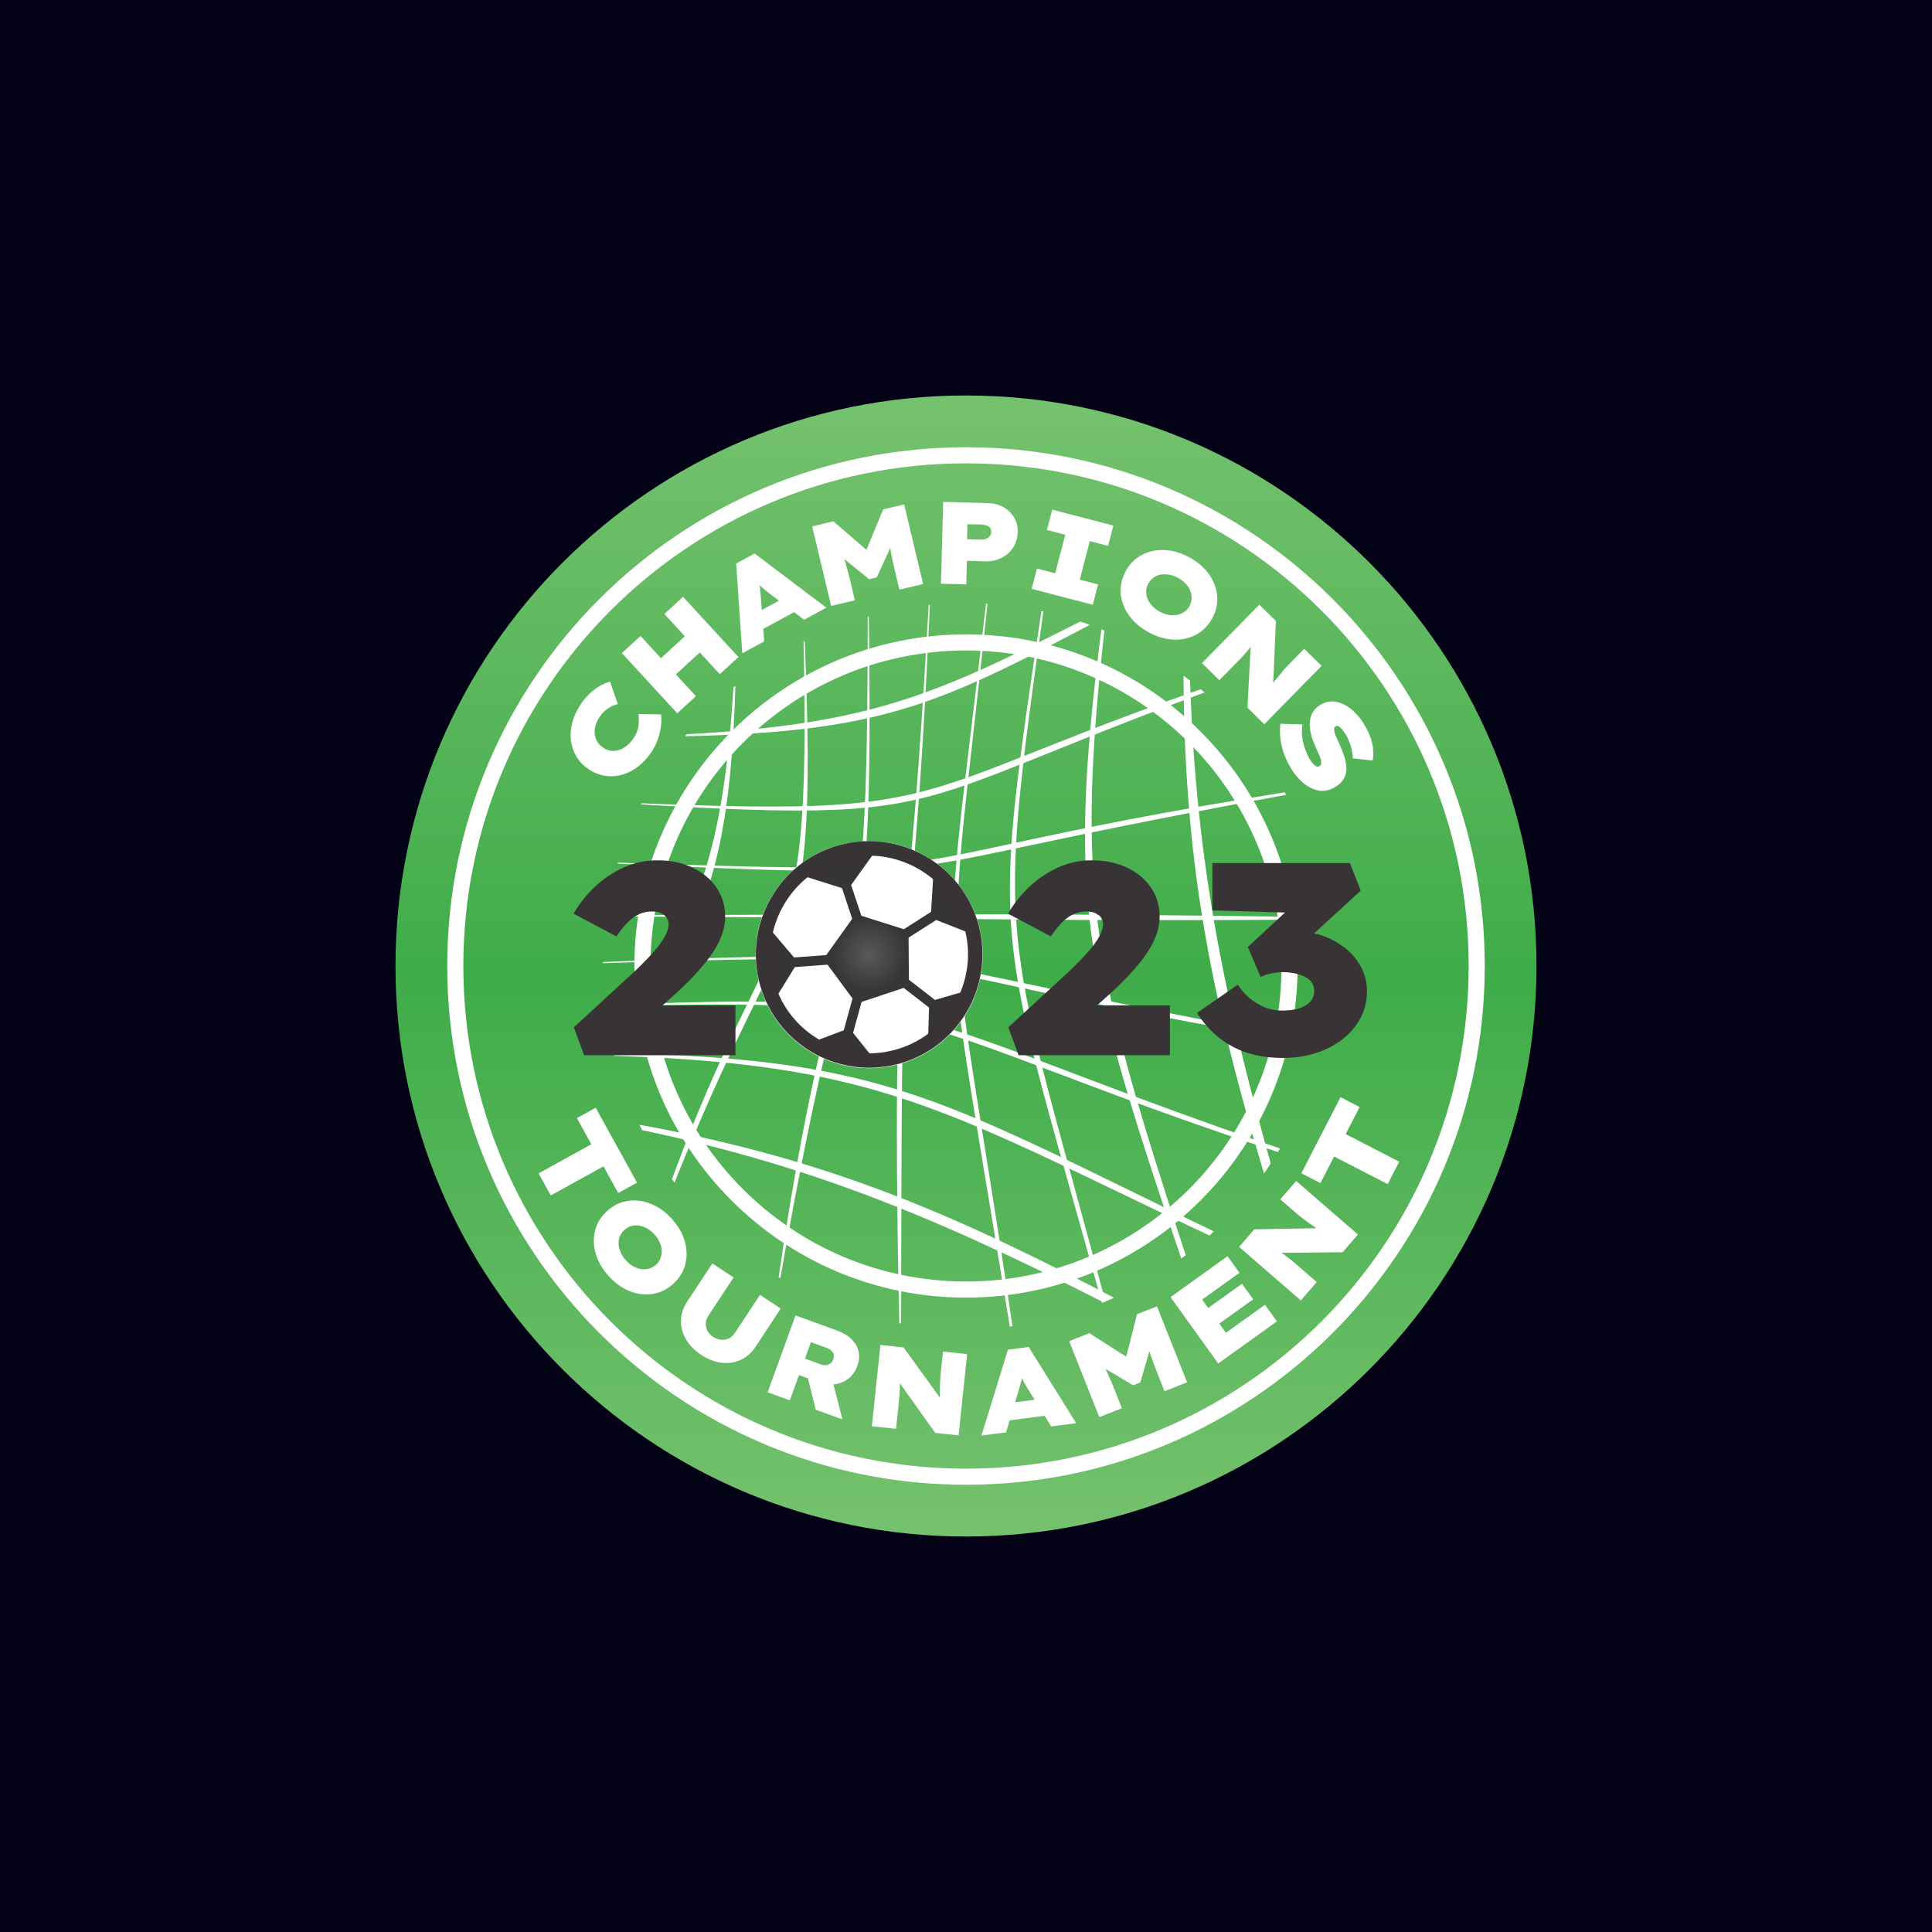 <svg xmlns="http://www.w3.org/2000/svg" xmlns:xlink="http://www.w3.org/1999/xlink" xmlns:serif="http://www.serif.com/" width="100%" height="100%" viewBox="0 0 1000 1000" xml:space="preserve" style="fill-rule:evenodd;clip-rule:evenodd;stroke-linejoin:round;stroke-miterlimit:2;"><rect id="ct2023" x="0" y="0" width="1000" height="1000" style="fill:#020116;"></rect><g><g><path d="M500,204.7c-163.09,-0 -295.3,132.21 -295.3,295.3c0,163.09 132.21,295.3 295.3,295.3c163.09,0 295.3,-132.21 295.3,-295.3c0,-163.09 -132.21,-295.3 -295.3,-295.3Z" style="fill:url(#_Linear1);fill-rule:nonzero;"></path><path d="M337.358,388.93c-2.004,3.07 -4.293,5.617 -6.864,7.641c-2.573,2.026 -5.318,3.468 -8.237,4.329c-2.919,0.861 -5.855,1.084 -8.809,0.672c-2.953,-0.413 -5.796,-1.511 -8.528,-3.295c-2.733,-1.783 -4.877,-3.951 -6.432,-6.507c-1.555,-2.553 -2.532,-5.332 -2.93,-8.334c-0.397,-3.001 -0.187,-6.086 0.631,-9.257c0.818,-3.169 2.24,-6.306 4.266,-9.409c1.277,-1.956 2.729,-3.739 4.356,-5.347c1.627,-1.608 3.37,-2.97 5.231,-4.089c1.86,-1.119 3.765,-1.955 5.715,-2.511l3.967,11.609c-1.003,0.211 -2.066,0.587 -3.19,1.128c-1.122,0.543 -2.238,1.294 -3.346,2.253c-1.108,0.962 -2.169,2.218 -3.181,3.769c-0.815,1.248 -1.416,2.575 -1.805,3.981c-0.388,1.406 -0.523,2.809 -0.404,4.21c0.12,1.402 0.547,2.738 1.28,4.01c0.733,1.272 1.841,2.392 3.325,3.361c1.35,0.881 2.751,1.387 4.205,1.518c1.454,0.132 2.887,-0.075 4.301,-0.62c1.413,-0.544 2.735,-1.353 3.965,-2.427c1.23,-1.073 2.328,-2.351 3.298,-3.836c0.99,-1.518 1.66,-3.004 2.009,-4.461c0.349,-1.455 0.514,-2.85 0.496,-4.185c-0.019,-1.335 -0.078,-2.516 -0.177,-3.543l11.616,0.222c0.239,1.552 0.243,3.406 0.012,5.564c-0.23,2.159 -0.731,4.418 -1.501,6.777c-0.771,2.359 -1.86,4.619 -3.269,6.777" style="fill:#fff;fill-rule:nonzero;"></path><path d="M337.379,388.944c-2.005,3.072 -4.295,5.622 -6.869,7.648c-2.575,2.027 -5.324,3.472 -8.246,4.333c-2.922,0.862 -5.862,1.086 -8.819,0.672c-2.957,-0.412 -5.804,-1.512 -8.54,-3.298c-2.735,-1.785 -4.882,-3.957 -6.439,-6.515c-1.557,-2.557 -2.535,-5.339 -2.934,-8.344c-0.397,-3.005 -0.187,-6.093 0.632,-9.267c0.819,-3.172 2.242,-6.311 4.269,-9.418c1.278,-1.957 2.731,-3.741 4.359,-5.35c1.629,-1.61 3.374,-2.973 5.236,-4.094c1.863,-1.119 3.77,-1.957 5.722,-2.513l0.024,-0.007l3.985,11.66l-0.029,0.006c-1.002,0.211 -2.063,0.587 -3.184,1.127c-1.121,0.541 -2.235,1.291 -3.341,2.249c-1.106,0.96 -2.166,2.214 -3.177,3.763c-0.813,1.246 -1.413,2.57 -1.801,3.974c-0.387,1.403 -0.522,2.803 -0.403,4.201c0.12,1.398 0.546,2.73 1.276,3.999c0.731,1.269 1.837,2.386 3.318,3.352c1.345,0.879 2.742,1.384 4.192,1.514c1.45,0.131 2.88,-0.075 4.289,-0.618c1.411,-0.543 2.731,-1.351 3.958,-2.422c1.228,-1.072 2.325,-2.348 3.293,-3.831c0.989,-1.515 1.658,-2.998 2.006,-4.453c0.348,-1.453 0.513,-2.845 0.495,-4.179c-0.019,-1.334 -0.078,-2.514 -0.177,-3.541l-0.003,-0.029l11.667,0.223l0.004,0.022c0.239,1.553 0.243,3.41 0.012,5.571c-0.23,2.16 -0.731,4.421 -1.502,6.782c-0.772,2.361 -1.862,4.623 -3.273,6.783Zm-0.043,-0.028c1.407,-2.157 2.496,-4.414 3.266,-6.771c0.77,-2.357 1.271,-4.615 1.5,-6.772c0.23,-2.145 0.227,-3.99 -0.008,-5.535l-11.565,-0.222c0.097,1.022 0.156,2.193 0.174,3.516c0.019,1.338 -0.147,2.735 -0.496,4.193c-0.35,1.459 -1.021,2.948 -2.014,4.468c-0.97,1.487 -2.07,2.767 -3.302,3.842c-1.232,1.076 -2.557,1.886 -3.973,2.431c-1.417,0.547 -2.855,0.754 -4.313,0.622c-1.457,-0.131 -2.863,-0.639 -4.216,-1.522c-1.488,-0.971 -2.599,-2.095 -3.334,-3.37c-0.734,-1.276 -1.162,-2.615 -1.283,-4.021c-0.119,-1.404 0.016,-2.81 0.405,-4.219c0.389,-1.409 0.991,-2.738 1.808,-3.989c1.014,-1.553 2.076,-2.81 3.186,-3.773c1.11,-0.962 2.227,-1.714 3.352,-2.257c1.115,-0.537 2.17,-0.912 3.167,-1.124l-3.949,-11.558c-1.94,0.555 -3.835,1.389 -5.686,2.501c-1.859,1.118 -3.601,2.479 -5.226,4.086c-1.626,1.606 -3.076,3.387 -4.352,5.342c-2.024,3.101 -3.445,6.235 -4.263,9.402c-0.817,3.167 -1.027,6.249 -0.63,9.247c0.397,2.998 1.373,5.773 2.926,8.324c1.554,2.552 3.695,4.718 6.424,6.499c2.729,1.781 5.568,2.878 8.518,3.29c2.95,0.412 5.883,0.189 8.797,-0.671c2.916,-0.86 5.659,-2.301 8.228,-4.324c2.57,-2.023 4.857,-4.568 6.859,-7.635Z" style="fill:#fff;"></path><path d="M372.563,348.912l-28.642,-31.122l9.604,-8.838l28.642,31.122l-9.604,8.838Zm-28.758,5.691l-7.603,-8.44l23.741,-21.849l7.692,8.358l-23.83,21.931Zm6.75,14.563l-28.641,-31.122l9.603,-8.838l28.642,31.122l-9.604,8.838Z" style="fill:#fff;fill-rule:nonzero;"></path><path d="M342.116,340.684l12.366,-11.38l-10.597,-11.515l9.642,-8.874l28.676,31.161l-9.641,8.873l-10.352,-11.248l-12.366,11.38l10.351,11.248l-9.641,8.873l-28.677,-31.16l9.642,-8.873l10.597,11.515Zm7.689,8.432l-6.002,5.524l-7.638,-8.479l5.913,-5.442l-10.562,-11.476l-9.565,8.802l28.606,31.084l9.565,-8.803l-10.317,-11.21Zm12.369,-11.454l-7.657,-8.32l-12.366,11.38l7.657,8.321l12.366,-11.381Zm-7.654,-8.393l5.425,-4.992l7.727,8.396l-5.424,4.992l10.317,11.21l9.565,-8.802l-28.606,-31.084l-9.566,8.803l10.562,11.477Zm-12.407,11.489l-5.875,5.406l7.569,8.402l5.963,-5.488l-7.657,-8.32Zm12.443,-11.451l7.657,8.32l5.386,-4.957l-7.657,-8.32l-5.386,4.957Z" style="fill:#fff;"></path><path d="M389.69,328.387l-0.834,-9.652l20.185,-10.943l6.411,6.627l-25.762,13.968Zm-5.464,9.698l-3.161,-46.398l9.507,-5.155l37.104,27.995l-11.473,6.221l-17.972,-13.625c-0.924,-0.69 -1.743,-1.334 -2.457,-1.933c-0.714,-0.597 -1.368,-1.17 -1.963,-1.719c-0.595,-0.547 -1.19,-1.118 -1.787,-1.712c-0.596,-0.592 -1.222,-1.238 -1.876,-1.938l2.072,-1.123c0.248,0.965 0.458,1.86 0.629,2.683c0.172,0.824 0.312,1.652 0.421,2.487c0.109,0.834 0.201,1.701 0.275,2.6c0.075,0.899 0.168,1.914 0.277,3.045l1.665,22.467l-11.261,6.105Z" style="fill:#fff;fill-rule:nonzero;"></path><path d="M411.02,316.852l-15.986,8.667l0.48,6.476l-11.311,6.132l-3.166,-46.455l9.538,-5.171l37.149,28.03l-11.524,6.248l-5.18,-3.927Zm-16.036,8.694l-5.316,2.883l-0.839,-9.709l5.431,-2.944l-0.464,-6.261c-0.109,-1.131 -0.202,-2.146 -0.277,-3.045c-0.074,-0.898 -0.166,-1.765 -0.275,-2.599c-0.045,-0.346 -0.095,-0.692 -0.151,-1.036c-0.362,-0.344 -0.725,-0.696 -1.087,-1.057c-0.597,-0.593 -1.222,-1.239 -1.877,-1.939l-0.023,-0.025l2.131,-1.155l0.008,0.032c0.248,0.966 0.458,1.861 0.63,2.684c0.099,0.477 0.188,0.955 0.266,1.434c0.229,0.218 0.459,0.432 0.688,0.643c0.594,0.548 1.248,1.121 1.962,1.718c0.713,0.599 1.532,1.243 2.456,1.932l5.008,3.797l5.791,-3.14l6.448,6.667l-4.423,2.398l5.134,3.893l11.423,-6.193l-37.058,-27.961l-9.478,5.139l3.157,46.341l11.211,-6.078l-0.476,-6.419Zm15.991,-8.729l-7.725,-5.856l-8.935,4.844l0.715,9.657l15.945,-8.645Zm-16.711,-0.984l-5.381,2.917l0.83,9.595l5.267,-2.856l-0.716,-9.656Zm9.036,-4.899l7.725,5.856l4.384,-2.377l-6.373,-6.589l-5.736,3.11Zm-10.145,-8.04c0.052,0.323 0.099,0.646 0.141,0.97c0.109,0.835 0.201,1.703 0.275,2.601c0.075,0.899 0.167,1.914 0.277,3.046l0.462,6.237l8.894,-4.822l-4.989,-3.782c-0.924,-0.69 -1.744,-1.334 -2.458,-1.934c-0.714,-0.598 -1.368,-1.171 -1.964,-1.72c-0.212,-0.195 -0.425,-0.394 -0.638,-0.596Zm-0.076,-0.144c-0.076,-0.456 -0.161,-0.911 -0.255,-1.364c-0.169,-0.813 -0.377,-1.697 -0.621,-2.649l-2.013,1.091c0.646,0.69 1.263,1.327 1.852,1.913c0.346,0.344 0.692,0.68 1.037,1.009Z" style="fill:#fff;"></path><path d="M430.225,313.6l-9.814,-41.141l10.932,-2.608l22.767,19.664l-8.477,1.96l11.512,-27.779l10.814,-2.579l9.814,41.14l-12.225,2.917l-2.425,-10.168c-0.804,-3.369 -1.467,-6.493 -1.988,-9.372c-0.521,-2.877 -0.892,-5.822 -1.113,-8.834l2.218,3.57l-8.45,18.477l-3.88,0.926l-15.923,-12.849l0.586,-4.054c1.143,2.709 2.129,5.456 2.959,8.24c0.83,2.783 1.661,5.919 2.493,9.406l2.425,10.168l-12.225,2.916Z" style="fill:#fff;fill-rule:nonzero;"></path><path d="M448.455,284.597l8.671,-20.923l10.852,-2.589l9.826,41.192l-12.276,2.928l-2.431,-10.193c-0.804,-3.37 -1.467,-6.494 -1.987,-9.373c-0.12,-0.663 -0.232,-1.329 -0.337,-1.999l-6.965,15.23l-3.904,0.931l-12.87,-10.385c0.181,0.56 0.355,1.123 0.523,1.686c0.83,2.784 1.661,5.92 2.493,9.408l2.432,10.193l-12.276,2.928l-9.826,-41.192l10.97,-2.617l17.105,14.775Zm-11.495,4.759l-3.001,-2.421l0.602,-4.161l0.036,0.086c0.9,2.132 1.702,4.287 2.408,6.465l12.912,10.42l3.854,-0.92l6.988,-15.279c-0.341,-2.209 -0.595,-4.457 -0.763,-6.744l-0.008,-0.106l2.282,3.673l-1.457,3.185c0.107,0.696 0.223,1.388 0.348,2.076c0.521,2.878 1.183,6.001 1.987,9.37l2.419,10.142l12.174,-2.904l-9.802,-41.09l-10.775,2.57l-8.667,20.914l5.669,4.897l-8.577,1.983l2.845,-6.865l-17.098,-14.768l-10.893,2.599l9.802,41.09l12.174,-2.904l-2.419,-10.142c-0.833,-3.487 -1.664,-6.622 -2.493,-9.405c-0.175,-0.589 -0.358,-1.176 -0.547,-1.761Zm-0.029,-0.091c-0.69,-2.121 -1.472,-4.221 -2.345,-6.298l-0.571,3.946l2.916,2.352Zm11.545,-4.582l-2.8,6.756l8.378,-1.937l-5.578,-4.819Zm12.322,-1.223l1.413,-3.088l-2.155,-3.468c0.166,2.222 0.413,4.407 0.742,6.556Z" style="fill:#fff;"></path><path d="M500.508,279.133l7.067,0.193c1.046,0.029 1.976,-0.106 2.791,-0.407c0.814,-0.3 1.472,-0.765 1.973,-1.396c0.5,-0.631 0.763,-1.39 0.787,-2.276c0.023,-0.846 -0.199,-1.536 -0.668,-2.074c-0.469,-0.535 -1.103,-0.946 -1.901,-1.23c-0.799,-0.284 -1.721,-0.44 -2.768,-0.468l-7.066,-0.194l-0.215,7.852Zm-13.442,22.964l1.156,-42.279l23.194,0.634c3.019,0.082 5.69,0.781 8.012,2.093c2.321,1.313 4.136,3.075 5.446,5.286c1.309,2.212 1.926,4.728 1.849,7.546c-0.083,3.02 -0.861,5.679 -2.334,7.975c-1.474,2.297 -3.466,4.087 -5.98,5.368c-2.513,1.281 -5.34,1.878 -8.481,1.792l-9.482,-0.259l-0.334,12.201l-13.046,-0.357Z" style="fill:#fff;fill-rule:nonzero;"></path><path d="M488.197,259.791l23.219,0.635c3.025,0.082 5.699,0.782 8.025,2.096c2.325,1.315 4.143,3.08 5.455,5.296c1.312,2.216 1.93,4.736 1.853,7.56c-0.083,3.025 -0.863,5.688 -2.338,7.988c-1.477,2.301 -3.472,4.094 -5.99,5.377c-2.517,1.283 -5.348,1.882 -8.493,1.795l-9.457,-0.258l-0.334,12.201l-13.098,-0.359l1.158,-42.331Zm-1.105,42.281l12.994,0.355l0.334,-12.201l9.509,0.26c3.136,0.086 5.959,-0.51 8.468,-1.789c2.51,-1.279 4.499,-3.065 5.97,-5.359c1.471,-2.292 2.247,-4.947 2.33,-7.962c0.077,-2.812 -0.539,-5.324 -1.845,-7.531c-1.308,-2.208 -3.12,-3.967 -5.437,-5.277c-2.318,-1.311 -4.985,-2.008 -8,-2.09l-23.167,-0.634l-1.156,42.228Zm13.605,-30.818l7.093,0.195c1.05,0.028 1.975,0.185 2.775,0.469c0.803,0.286 1.441,0.699 1.912,1.238c0.473,0.542 0.699,1.239 0.675,2.092c-0.024,0.892 -0.289,1.656 -0.793,2.291c-0.504,0.634 -1.165,1.103 -1.984,1.405c-0.817,0.301 -1.751,0.437 -2.801,0.408l-7.093,-0.194l0.216,-7.904Zm-0.162,7.854l7.041,0.192c1.042,0.029 1.969,-0.106 2.781,-0.405c0.809,-0.298 1.463,-0.761 1.961,-1.389c0.498,-0.626 0.758,-1.38 0.782,-2.259c0.023,-0.839 -0.197,-1.524 -0.662,-2.056c-0.466,-0.533 -1.096,-0.941 -1.89,-1.224c-0.796,-0.282 -1.716,-0.438 -2.759,-0.466l-7.041,-0.193l-0.213,7.8Z" style="fill:#fff;"></path><path d="M534.025,304.777l2.719,-10.468l9.474,2.461l5.195,-20.001l-9.474,-2.46l2.719,-10.469l31.58,8.203l-2.719,10.468l-9.474,-2.461l-5.195,20.001l9.474,2.461l-2.719,10.468l-31.58,-8.203Z" style="fill:#fff;fill-rule:nonzero;"></path><path d="M536.726,294.278l9.473,2.46l5.182,-19.95l-9.474,-2.461l2.733,-10.518l31.63,8.215l-2.732,10.519l-9.474,-2.461l-5.182,19.95l9.474,2.461l-2.732,10.519l-31.631,-8.216l2.733,-10.518Zm-2.669,10.481l31.529,8.189l2.706,-10.417l-9.474,-2.461l5.208,-20.051l9.474,2.46l2.706,-10.417l-31.529,-8.19l-2.706,10.418l9.474,2.461l-5.208,20.051l-9.474,-2.461l-2.706,10.418Z" style="fill:#fff;"></path><path d="M600.275,316.612c1.555,0.85 3.107,1.413 4.657,1.686c1.548,0.274 3.009,0.269 4.38,-0.014c1.372,-0.283 2.613,-0.809 3.723,-1.58c1.109,-0.77 2.002,-1.773 2.68,-3.011c0.676,-1.236 1.039,-2.53 1.089,-3.88c0.05,-1.35 -0.177,-2.68 -0.678,-3.987c-0.502,-1.307 -1.294,-2.543 -2.378,-3.711c-1.083,-1.166 -2.386,-2.166 -3.905,-2.996c-1.555,-0.851 -3.107,-1.413 -4.656,-1.686c-1.549,-0.273 -3.023,-0.287 -4.419,-0.042c-1.398,0.246 -2.648,0.768 -3.749,1.566c-1.103,0.798 -1.992,1.815 -2.668,3.051c-0.677,1.238 -1.053,2.535 -1.13,3.893c-0.078,1.359 0.157,2.692 0.704,4.001c0.546,1.309 1.352,2.542 2.419,3.699c1.065,1.157 2.376,2.16 3.931,3.011m-5.799,10.602c-3.286,-1.797 -6.034,-3.932 -8.241,-6.401c-2.207,-2.47 -3.836,-5.117 -4.885,-7.941c-1.05,-2.823 -1.466,-5.714 -1.248,-8.671c0.216,-2.958 1.079,-5.815 2.587,-8.571c1.527,-2.792 3.48,-5.063 5.862,-6.814c2.38,-1.751 5.043,-2.947 7.987,-3.586c2.943,-0.639 6.042,-0.701 9.295,-0.185c3.253,0.517 6.505,1.664 9.756,3.443c3.322,1.816 6.082,3.946 8.283,6.389c2.198,2.442 3.818,5.084 4.858,7.926c1.04,2.841 1.456,5.732 1.249,8.672c-0.209,2.94 -1.066,5.788 -2.573,8.544c-1.547,2.828 -3.502,5.122 -5.865,6.882c-2.364,1.761 -5.022,2.969 -7.975,3.627c-2.954,0.656 -6.052,0.718 -9.295,0.184c-3.244,-0.535 -6.508,-1.7 -9.795,-3.498" style="fill:#fff;fill-rule:nonzero;"></path><path d="M594.464,327.237c-3.289,-1.799 -6.039,-3.935 -8.248,-6.407c-2.21,-2.472 -3.841,-5.122 -4.89,-7.949c-1.052,-2.827 -1.468,-5.721 -1.25,-8.682c0.216,-2.961 1.08,-5.822 2.59,-8.582c1.529,-2.795 3.485,-5.069 5.869,-6.822c2.384,-1.753 5.05,-2.95 7.997,-3.591c2.947,-0.64 6.048,-0.701 9.305,-0.184c3.255,0.517 6.51,1.665 9.765,3.445c3.324,1.818 6.087,3.95 8.289,6.395c2.201,2.445 3.822,5.089 4.864,7.934c1.04,2.845 1.457,5.739 1.25,8.683c-0.209,2.943 -1.067,5.795 -2.576,8.555c-1.549,2.831 -3.507,5.127 -5.872,6.89c-2.367,1.763 -5.029,2.973 -7.985,3.631c-2.958,0.658 -6.059,0.719 -9.305,0.185c-3.247,-0.535 -6.514,-1.702 -9.803,-3.501Zm0.025,-0.046c3.284,1.797 6.545,2.961 9.786,3.495c3.24,0.534 6.334,0.472 9.285,-0.184c2.95,-0.656 5.605,-1.864 7.966,-3.622c2.36,-1.758 4.312,-4.049 5.857,-6.873c1.506,-2.753 2.362,-5.598 2.57,-8.534c0.206,-2.936 -0.209,-5.824 -1.247,-8.661c-1.039,-2.839 -2.657,-5.478 -4.854,-7.918c-2.198,-2.44 -4.956,-4.568 -8.275,-6.383c-3.249,-1.778 -6.498,-2.924 -9.748,-3.44c-3.25,-0.516 -6.345,-0.454 -9.285,0.184c-2.941,0.639 -5.6,1.833 -7.978,3.582c-2.378,1.748 -4.33,4.017 -5.854,6.805c-1.506,2.753 -2.368,5.607 -2.584,8.561c-0.218,2.953 0.198,5.84 1.246,8.66c1.048,2.821 2.675,5.465 4.881,7.933c2.205,2.467 4.95,4.599 8.234,6.395Zm5.773,-10.556c-1.558,-0.852 -2.87,-1.857 -3.938,-3.016c-1.068,-1.16 -1.876,-2.395 -2.423,-3.707c-0.549,-1.313 -0.785,-2.65 -0.706,-4.012c0.077,-1.362 0.455,-2.663 1.133,-3.904c0.679,-1.24 1.57,-2.26 2.676,-3.06c1.104,-0.8 2.357,-1.323 3.759,-1.57c1.399,-0.246 2.876,-0.232 4.429,0.041c1.551,0.274 3.106,0.837 4.664,1.689c1.521,0.832 2.826,1.833 3.911,3.002c1.086,1.169 1.881,2.409 2.383,3.719c0.503,1.311 0.73,2.643 0.68,3.997c-0.05,1.354 -0.414,2.651 -1.093,3.892c-0.679,1.241 -1.574,2.247 -2.688,3.019c-1.112,0.773 -2.357,1.3 -3.731,1.584c-1.375,0.284 -2.839,0.289 -4.391,0.015c-1.552,-0.274 -3.107,-0.837 -4.665,-1.689Zm0.025,-0.046c1.553,0.849 3.102,1.411 4.649,1.684c1.545,0.272 3.003,0.268 4.371,-0.015c1.368,-0.282 2.606,-0.807 3.713,-1.575c1.106,-0.768 1.997,-1.768 2.672,-3.002c0.674,-1.233 1.036,-2.523 1.086,-3.869c0.05,-1.347 -0.176,-2.673 -0.676,-3.976c-0.501,-1.305 -1.292,-2.538 -2.373,-3.703c-1.082,-1.164 -2.382,-2.162 -3.898,-2.991c-1.553,-0.85 -3.102,-1.411 -4.648,-1.683c-1.547,-0.273 -3.017,-0.287 -4.411,-0.042c-1.394,0.245 -2.64,0.766 -3.738,1.561c-1.099,0.796 -1.986,1.81 -2.66,3.043c-0.675,1.234 -1.051,2.528 -1.127,3.882c-0.078,1.354 0.156,2.684 0.702,3.989c0.545,1.306 1.35,2.537 2.414,3.691c1.063,1.156 2.372,2.157 3.924,3.006Z" style="fill:#fff;"></path><path d="M622.178,343.205l29.628,-30.184l8.581,8.422l-1.587,36.119l-1.132,-2.297c1.041,-1.405 1.977,-2.617 2.808,-3.636c0.83,-1.019 1.597,-1.959 2.302,-2.82c0.704,-0.861 1.387,-1.672 2.05,-2.433c0.662,-0.761 1.374,-1.53 2.136,-2.306c0.762,-0.776 1.622,-1.653 2.582,-2.63l5.502,-5.606l8.969,8.804l-29.628,30.184l-8.667,-8.508l2.069,-39.455l2.218,4.209c-0.535,0.774 -1.034,1.498 -1.497,2.172c-0.464,0.673 -0.971,1.347 -1.519,2.022c-0.55,0.674 -1.163,1.413 -1.838,2.218c-0.677,0.803 -1.502,1.715 -2.474,2.735c-0.974,1.021 -2.123,2.207 -3.449,3.558l-8.084,8.235l-8.97,-8.803Z" style="fill:#fff;fill-rule:nonzero;"></path><path d="M659.007,353.446c0.514,-0.668 0.997,-1.28 1.448,-1.833c0.831,-1.019 1.598,-1.96 2.303,-2.821c0.704,-0.861 1.387,-1.672 2.05,-2.433c0.662,-0.761 1.375,-1.531 2.137,-2.307c0.762,-0.777 1.623,-1.653 2.582,-2.631l5.521,-5.624l9.006,8.84l-29.664,30.222l-8.694,-8.534l1.649,-31.461c-0.109,0.138 -0.219,0.276 -0.332,0.414c-0.55,0.675 -1.163,1.414 -1.838,2.218c-0.677,0.804 -1.502,1.716 -2.475,2.737c-0.974,1.021 -2.124,2.207 -3.45,3.558l-8.102,8.254l-9.007,-8.84l29.665,-30.221l8.608,8.449l-1.407,32.013Zm-11.657,-18.673l0.42,-8.01l2.269,4.307l-0.009,0.013c-0.535,0.774 -1.033,1.498 -1.496,2.171c-0.354,0.513 -0.731,1.025 -1.133,1.538l-1.652,31.512l8.64,8.481l29.592,-30.147l-8.933,-8.767l-5.483,5.587c-0.96,0.978 -1.821,1.854 -2.582,2.63c-0.762,0.776 -1.474,1.545 -2.136,2.305c-0.662,0.761 -1.345,1.571 -2.049,2.432c-0.705,0.861 -1.472,1.802 -2.302,2.82c-0.465,0.57 -0.962,1.201 -1.493,1.892l-0.181,4.128l-1.184,-2.402l0.009,-0.013c0.455,-0.614 0.89,-1.192 1.305,-1.732l1.409,-32.064l-8.554,-8.397l-29.592,30.147l8.932,8.768l8.066,-8.218c1.326,-1.351 2.475,-2.536 3.449,-3.557c0.972,-1.02 1.797,-1.931 2.473,-2.734c0.675,-0.804 1.288,-1.543 1.838,-2.218c0.128,-0.157 0.253,-0.314 0.377,-0.472Zm0.056,-0.071c0.384,-0.493 0.746,-0.985 1.085,-1.477c0.46,-0.67 0.956,-1.39 1.487,-2.159l-2.166,-4.112l-0.406,7.748Zm11.542,18.907c-0.398,0.519 -0.815,1.072 -1.249,1.659l1.08,2.191l0.169,-3.85Z" style="fill:#fff;"></path><path d="M668.429,397.965c-1.808,-2.956 -3.164,-5.809 -4.068,-8.561c-0.904,-2.752 -1.466,-5.348 -1.683,-7.789c-0.218,-2.44 -0.195,-4.757 0.07,-6.948l11.308,0.307c-0.417,3.796 -0.19,7.235 0.679,10.315c0.869,3.081 1.945,5.669 3.228,7.765c0.419,0.688 0.907,1.368 1.462,2.045c0.555,0.675 1.136,1.182 1.744,1.519c0.607,0.337 1.237,0.305 1.89,-0.094c0.413,-0.253 0.672,-0.6 0.779,-1.043c0.106,-0.444 0.11,-0.978 0.013,-1.602c-0.099,-0.624 -0.294,-1.308 -0.583,-2.051c-0.29,-0.744 -0.641,-1.569 -1.052,-2.473c-0.413,-0.906 -0.861,-1.871 -1.346,-2.896c-1.1,-2.491 -1.891,-4.828 -2.376,-7.01c-0.485,-2.183 -0.64,-4.19 -0.461,-6.022c0.176,-1.833 0.701,-3.464 1.574,-4.894c0.871,-1.431 2.133,-2.651 3.782,-3.66c1.889,-1.156 3.855,-1.745 5.897,-1.765c2.041,-0.022 4.066,0.452 6.074,1.419c2.008,0.967 3.903,2.31 5.688,4.029c1.782,1.718 3.379,3.729 4.787,6.031c1.66,2.714 2.868,5.211 3.624,7.488c0.755,2.276 1.184,4.386 1.287,6.331c0.103,1.943 0.012,3.686 -0.271,5.23l-10.269,-1.156c-0.005,-1.319 -0.16,-2.712 -0.466,-4.177c-0.306,-1.466 -0.732,-2.894 -1.275,-4.285c-0.544,-1.391 -1.163,-2.653 -1.856,-3.787c-0.673,-1.1 -1.317,-2.016 -1.931,-2.75c-0.614,-0.734 -1.215,-1.252 -1.8,-1.554c-0.587,-0.303 -1.155,-0.286 -1.704,0.051c-0.482,0.294 -0.709,0.81 -0.681,1.549c0.026,0.739 0.201,1.565 0.523,2.478c0.322,0.912 0.692,1.808 1.111,2.685c0.419,0.877 0.762,1.611 1.03,2.203c0.977,2.14 1.82,4.27 2.526,6.388c0.705,2.118 1.1,4.154 1.187,6.109c0.085,1.954 -0.315,3.769 -1.202,5.445c-0.887,1.676 -2.431,3.187 -4.629,4.532c-2.647,1.619 -5.343,2.229 -8.089,1.831c-2.746,-0.398 -5.369,-1.579 -7.869,-3.544c-2.501,-1.965 -4.718,-4.528 -6.652,-7.689" style="fill:#fff;fill-rule:nonzero;"></path><path d="M668.407,397.979c-1.809,-2.958 -3.166,-5.813 -4.071,-8.567c-0.905,-2.754 -1.467,-5.352 -1.684,-7.794c-0.218,-2.443 -0.195,-4.761 0.07,-6.954l0.003,-0.024l11.36,0.309l-0.003,0.028c-0.416,3.792 -0.19,7.228 0.678,10.305c0.868,3.079 1.943,5.664 3.225,7.759c0.419,0.686 0.906,1.366 1.46,2.041c0.553,0.673 1.132,1.178 1.737,1.513c0.598,0.332 1.22,0.3 1.864,-0.094c0.406,-0.248 0.661,-0.59 0.767,-1.026c0.105,-0.441 0.109,-0.971 0.012,-1.591c-0.099,-0.623 -0.293,-1.305 -0.581,-2.047c-0.29,-0.743 -0.64,-1.567 -1.052,-2.472c-0.412,-0.905 -0.861,-1.87 -1.346,-2.895l-0,-0c-1.1,-2.493 -1.892,-4.832 -2.378,-7.015c-0.486,-2.186 -0.64,-4.196 -0.461,-6.031c0.177,-1.836 0.703,-3.471 1.578,-4.905c0.873,-1.434 2.137,-2.657 3.791,-3.668c1.893,-1.158 3.863,-1.749 5.91,-1.769c2.045,-0.022 4.073,0.453 6.086,1.422c2.01,0.968 3.907,2.312 5.694,4.033c1.784,1.72 3.382,3.732 4.791,6.037c1.662,2.716 2.871,5.214 3.627,7.492c0.755,2.279 1.184,4.392 1.288,6.338c0.103,1.946 0.012,3.691 -0.271,5.236l-0.005,0.024l-10.316,-1.16l-0,-0.024c-0.005,-1.318 -0.16,-2.708 -0.466,-4.172c-0.306,-1.464 -0.73,-2.89 -1.273,-4.28c-0.544,-1.39 -1.162,-2.65 -1.854,-3.783c-0.673,-1.099 -1.315,-2.014 -1.928,-2.747c-0.613,-0.731 -1.21,-1.247 -1.793,-1.548c-0.579,-0.299 -1.138,-0.281 -1.679,0.05c-0.474,0.29 -0.695,0.799 -0.668,1.526c0.026,0.736 0.2,1.56 0.522,2.47c0.321,0.911 0.691,1.806 1.11,2.682c0.418,0.878 0.761,1.612 1.029,2.204c0.979,2.141 1.822,4.272 2.528,6.39c0.705,2.121 1.101,4.16 1.188,6.117c0.086,1.959 -0.315,3.778 -1.205,5.458c-0.889,1.68 -2.436,3.194 -4.639,4.542c-2.652,1.623 -5.354,2.233 -8.105,1.835c-2.751,-0.399 -5.378,-1.582 -7.882,-3.55c-2.503,-1.967 -4.723,-4.531 -6.658,-7.695Zm0.044,-0.028c1.932,3.159 4.148,5.719 6.646,7.682c2.496,1.962 5.115,3.142 7.857,3.539c2.74,0.397 5.43,-0.212 8.071,-1.827c2.194,-1.342 3.735,-2.85 4.62,-4.522c0.885,-1.672 1.284,-3.483 1.199,-5.432c-0.087,-1.953 -0.482,-3.986 -1.186,-6.102c-0.705,-2.117 -1.548,-4.246 -2.525,-6.385c-0.268,-0.592 -0.611,-1.326 -1.029,-2.203c-0.42,-0.878 -0.791,-1.775 -1.112,-2.688c-0.324,-0.915 -0.499,-1.744 -0.526,-2.485c-0.027,-0.75 0.205,-1.273 0.694,-1.573c0.557,-0.341 1.134,-0.359 1.73,-0.051c0.588,0.303 1.191,0.823 1.808,1.561c0.615,0.734 1.259,1.651 1.933,2.753c0.694,1.135 1.313,2.398 1.858,3.791c0.544,1.392 0.97,2.821 1.276,4.288c0.305,1.459 0.46,2.846 0.467,4.16l10.222,1.15c0.279,-1.536 0.368,-3.269 0.266,-5.2c-0.103,-1.942 -0.532,-4.05 -1.286,-6.324c-0.755,-2.276 -1.962,-4.77 -3.621,-7.482c-1.407,-2.3 -3.002,-4.309 -4.783,-6.026c-1.783,-1.717 -3.675,-3.058 -5.681,-4.024c-2.005,-0.966 -4.026,-1.438 -6.063,-1.417c-2.037,0.02 -3.998,0.608 -5.883,1.761c-1.646,1.007 -2.904,2.224 -3.774,3.651c-0.87,1.427 -1.394,3.055 -1.571,4.883c-0.178,1.83 -0.023,3.835 0.461,6.014c0.485,2.181 1.276,4.516 2.374,7.006c0.485,1.024 0.934,1.989 1.346,2.895c0.412,0.905 0.763,1.73 1.053,2.474c0.29,0.746 0.485,1.431 0.584,2.057c0.099,0.628 0.094,1.166 -0.012,1.612c-0.11,0.45 -0.372,0.803 -0.791,1.059c-0.662,0.405 -1.301,0.436 -1.917,0.094c-0.61,-0.338 -1.193,-0.846 -1.751,-1.525c-0.556,-0.677 -1.044,-1.359 -1.465,-2.047c-1.283,-2.098 -2.36,-4.688 -3.23,-7.772c-0.868,-3.075 -1.096,-6.508 -0.683,-10.297l-11.256,-0.306c-0.262,2.183 -0.284,4.49 -0.067,6.92c0.217,2.438 0.778,5.033 1.682,7.783c0.903,2.75 2.259,5.602 4.065,8.555Z" style="fill:#fff;"></path><path d="M768.511,500c0,148.295 -120.216,268.511 -268.511,268.511c-148.295,0 -268.511,-120.216 -268.511,-268.511c-0,-148.295 120.216,-268.511 268.511,-268.511c148.295,-0 268.511,120.216 268.511,268.511Zm-8.334,0c0,-143.692 -116.485,-260.177 -260.177,-260.177c-143.692,-0 -260.177,116.485 -260.177,260.177c-0,143.692 116.485,260.177 260.177,260.177c143.692,0 260.177,-116.485 260.177,-260.177Z" style="fill:#fff;"></path><path d="M278.771,607.328l27.3,-15.058l-7.471,-13.544l9.735,-5.37l21.391,38.781l-9.735,5.37l-7.617,-13.809l-27.3,15.058l-6.303,-11.428Z" style="fill:#fff;fill-rule:nonzero;"></path><path d="M323.979,652.354c1.189,1.314 2.47,2.355 3.844,3.122c1.373,0.767 2.754,1.242 4.143,1.426c1.388,0.183 2.733,0.093 4.034,-0.269c1.302,-0.363 2.474,-1.017 3.52,-1.964c1.045,-0.946 1.813,-2.048 2.304,-3.307c0.491,-1.259 0.713,-2.589 0.67,-3.988c-0.045,-1.4 -0.388,-2.828 -1.027,-4.286c-0.641,-1.458 -1.542,-2.83 -2.704,-4.113c-1.19,-1.315 -2.471,-2.355 -3.844,-3.122c-1.374,-0.767 -2.761,-1.264 -4.161,-1.491c-1.401,-0.227 -2.753,-0.145 -4.055,0.247c-1.303,0.392 -2.477,1.06 -3.522,2.006c-1.046,0.947 -1.828,2.048 -2.346,3.305c-0.52,1.258 -0.737,2.594 -0.65,4.011c0.086,1.415 0.443,2.845 1.07,4.288c0.626,1.443 1.534,2.821 2.724,4.135m-8.96,8.109c-2.514,-2.777 -4.407,-5.696 -5.68,-8.753c-1.274,-3.058 -1.943,-6.093 -2.006,-9.105c-0.065,-3.011 0.492,-5.878 1.669,-8.6c1.176,-2.722 2.93,-5.138 5.259,-7.246c2.359,-2.135 4.951,-3.638 7.775,-4.51c2.824,-0.872 5.731,-1.126 8.722,-0.763c2.99,0.363 5.937,1.323 8.84,2.879c2.902,1.556 5.597,3.708 8.084,6.456c2.541,2.807 4.448,5.726 5.724,8.755c1.274,3.03 1.936,6.057 1.985,9.083c0.048,3.025 -0.508,5.892 -1.669,8.6c-1.163,2.709 -2.908,5.117 -5.237,7.226c-2.39,2.162 -4.99,3.686 -7.8,4.573c-2.811,0.886 -5.719,1.155 -8.724,0.805c-3.006,-0.349 -5.952,-1.309 -8.839,-2.879c-2.889,-1.57 -5.589,-3.743 -8.103,-6.521" style="fill:#fff;fill-rule:nonzero;"></path><path d="M362.92,701.25c-3.497,-2.307 -6.139,-5.014 -7.924,-8.123c-1.786,-3.107 -2.632,-6.344 -2.536,-9.707c0.094,-3.363 1.141,-6.558 3.137,-9.584l13.108,-19.872l10.996,7.252l-12.909,19.57c-0.887,1.345 -1.378,2.71 -1.472,4.096c-0.094,1.386 0.181,2.689 0.824,3.909c0.643,1.22 1.62,2.263 2.931,3.128c1.344,0.887 2.73,1.403 4.155,1.547c1.425,0.143 2.765,-0.095 4.019,-0.715c1.253,-0.621 2.324,-1.604 3.211,-2.949l12.909,-19.569l10.743,7.086l-13.108,19.872c-1.997,3.026 -4.522,5.245 -7.576,6.657c-3.055,1.411 -6.354,1.913 -9.897,1.506c-3.544,-0.407 -7.08,-1.775 -10.611,-4.104" style="fill:#fff;fill-rule:nonzero;"></path><path d="M422.224,729.662l-5.538,-22.316l13.183,3.171l6.159,24.147l-13.804,-5.002Zm-5.584,-26.445l8.351,3.026c0.946,0.343 1.822,0.468 2.628,0.374c0.805,-0.094 1.532,-0.387 2.182,-0.88c0.65,-0.493 1.147,-1.212 1.49,-2.159c0.343,-0.947 0.416,-1.799 0.219,-2.556c-0.198,-0.757 -0.61,-1.42 -1.239,-1.991c-0.628,-0.571 -1.435,-1.035 -2.42,-1.391l-8.123,-2.944l-3.088,8.521Zm-19.297,17.428l14.41,-39.765l21.018,7.617c3.332,1.208 5.975,2.754 7.927,4.64c1.951,1.886 3.183,4.013 3.695,6.384c0.512,2.37 0.288,4.882 -0.673,7.532c-0.988,2.727 -2.513,4.895 -4.574,6.505c-2.062,1.609 -4.438,2.58 -7.128,2.911c-2.691,0.332 -5.495,-0.031 -8.411,-1.088l-10.055,-3.643l-4.734,13.065l-11.475,-4.158Z" style="fill:#fff;fill-rule:nonzero;"></path><path d="M451.276,738.222l4.424,-42.063l11.958,1.257l21.223,29.269l-2.315,-1.094c-0.059,-1.747 -0.08,-3.279 -0.063,-4.594c0.017,-1.314 0.032,-2.527 0.048,-3.64c0.016,-1.112 0.047,-2.172 0.092,-3.18c0.045,-1.007 0.125,-2.053 0.238,-3.134c0.114,-1.082 0.243,-2.303 0.386,-3.666l0.822,-7.811l12.499,1.314l-4.425,42.063l-12.078,-1.27l-22.922,-32.181l4.355,1.916c0.063,0.939 0.122,1.816 0.179,2.631c0.055,0.817 0.078,1.659 0.068,2.529c-0.011,0.87 -0.031,1.83 -0.06,2.879c-0.03,1.051 -0.108,2.278 -0.235,3.682c-0.128,1.404 -0.29,3.047 -0.488,4.93l-1.208,11.478l-12.498,-1.315Z" style="fill:#fff;fill-rule:nonzero;"></path><path d="M516.6,735.949l2.682,-9.309l22.766,-2.978l3.609,8.485l-29.057,3.802Zm-8.578,7.094l13.685,-44.446l10.724,-1.403l24.598,39.437l-12.94,1.693l-11.892,-19.162c-0.615,-0.976 -1.149,-1.87 -1.601,-2.685c-0.452,-0.814 -0.857,-1.584 -1.216,-2.309c-0.359,-0.724 -0.71,-1.471 -1.054,-2.239c-0.344,-0.767 -0.697,-1.594 -1.056,-2.482l2.336,-0.305c-0.114,0.989 -0.238,1.9 -0.374,2.73c-0.135,0.831 -0.301,1.654 -0.499,2.472c-0.197,0.818 -0.422,1.66 -0.675,2.526c-0.252,0.866 -0.531,1.847 -0.834,2.943l-6.501,21.568l-12.701,1.662Z" style="fill:#fff;fill-rule:nonzero;"></path><path d="M568.999,733.5l-15.592,-39.316l10.447,-4.143l25.343,16.209l-8.11,3.152l7.424,-29.14l10.335,-4.098l15.592,39.316l-11.683,4.633l-3.853,-9.717c-1.277,-3.219 -2.379,-6.216 -3.306,-8.991c-0.928,-2.773 -1.715,-5.635 -2.365,-8.584l2.706,3.216l-5.724,19.495l-3.707,1.47l-17.596,-10.441l0.001,-4.096c1.519,2.518 2.887,5.095 4.106,7.732c1.219,2.637 2.49,5.621 3.811,8.953l3.854,9.717l-11.683,4.633Z" style="fill:#fff;fill-rule:nonzero;"></path><path d="M626.305,688.549l-5.777,-8.051l22.336,-16.029l5.777,8.051l-22.336,16.029Zm4.231,17.192l-24.659,-34.363l29.503,-21.172l6.165,8.591l-19.341,13.879l12.329,17.182l20.225,-14.514l6.165,8.591l-30.387,21.806Z" style="fill:#fff;fill-rule:nonzero;"></path><path d="M673.307,673.091l-31.962,-27.7l7.875,-9.087l36.147,-0.654l-2.222,1.272c-1.467,-0.951 -2.735,-1.81 -3.804,-2.577c-1.068,-0.766 -2.054,-1.473 -2.957,-2.123c-0.903,-0.649 -1.755,-1.281 -2.555,-1.895c-0.8,-0.613 -1.612,-1.277 -2.434,-1.989c-0.822,-0.712 -1.75,-1.517 -2.785,-2.414l-5.936,-5.144l8.231,-9.498l31.962,27.7l-7.954,9.178l-39.508,0.381l4.064,-2.475c0.805,0.486 1.558,0.939 2.26,1.359c0.701,0.422 1.405,0.886 2.113,1.391c0.707,0.507 1.482,1.073 2.327,1.698c0.844,0.625 1.805,1.392 2.884,2.299c1.079,0.909 2.333,1.982 3.764,3.222l8.721,7.558l-8.231,9.498Z" style="fill:#fff;fill-rule:nonzero;"></path><path d="M718.251,612.892l-27.715,-14.28l-7.084,13.75l-9.883,-5.092l20.286,-39.37l9.883,5.092l-7.224,14.019l27.715,14.28l-5.978,11.601Z" style="fill:#fff;fill-rule:nonzero;"></path><path d="M671.647,500c0,94.798 -76.849,171.647 -171.647,171.647c-94.798,0 -171.647,-76.849 -171.647,-171.647c-0,-94.798 76.849,-171.648 171.647,-171.648c94.798,0 171.647,76.85 171.647,171.648Zm-8.334,0c0,-90.195 -73.118,-163.314 -163.313,-163.314c-90.196,0 -163.313,73.119 -163.313,163.314c-0,90.195 73.117,163.313 163.313,163.313c90.195,0 163.313,-73.118 163.313,-163.313Z" style="fill:#fff;"></path><g><clipPath id="_clip2"><path d="M312.108,500.1c0,103.77 84.122,187.892 187.892,187.892c103.77,-0 187.892,-84.122 187.892,-187.892c-0,-103.769 -84.122,-187.891 -187.892,-187.891c-103.77,-0 -187.892,84.122 -187.892,187.891Z" clip-rule="nonzero"></path></clipPath><g clip-path="url(#_clip2)"><path d="M347.324,335.116c-4.782,15.857 -9.651,30.912 -14.582,45.075c-4.946,14.172 -10.019,27.474 -15.259,39.99c-10.489,25.042 -21.696,46.924 -33.945,66.892c-12.235,19.964 -25.527,38.081 -39.961,55.51c-14.433,17.367 -30.017,34.233 -46.651,50.311c14.275,-17.056 27.839,-32.981 41.017,-50.163c13.177,-17.119 25.966,-35.311 38.509,-55.513c12.528,-20.198 24.796,-42.339 36.683,-67.273c5.948,-12.472 11.787,-25.647 17.503,-39.703c5.733,-14.066 11.276,-28.99 16.686,-45.126" style="fill:#fff;fill-rule:nonzero;"></path><path d="M381.252,318.83c-0.07,22.526 -0.623,42.096 -1.614,59.226c-1.008,17.139 -2.514,31.861 -4.567,44.838c-4.116,25.963 -10.452,44.933 -19.521,62.776c-9.065,17.841 -20.87,34.611 -35.894,56.098c-15.041,21.432 -33.264,47.744 -55.38,83.454c19.798,-36.705 36.764,-62.229 51.029,-83.49c14.281,-21.205 25.901,-37.983 35.222,-55.973c9.317,-17.987 16.327,-37.128 21.342,-62.984c2.512,-12.932 4.517,-27.546 6.069,-44.599c1.568,-17.061 2.622,-36.539 3.314,-59.346" style="fill:#fff;fill-rule:nonzero;"></path><path d="M415.18,302.545c1.418,28.192 2.284,51.679 2.681,71.48c0.382,19.81 0.24,35.958 -0.455,49.598c-1.399,27.289 -5.022,44.54 -11.306,61.392c-6.286,16.848 -15.234,33.341 -27.394,59.04c-12.189,25.653 -27.52,60.652 -47.08,113.495c17.272,-53.859 31.906,-88.249 43.671,-113.746c11.792,-25.451 20.788,-41.871 27.293,-58.767c6.507,-16.892 10.523,-34.213 12.454,-61.395c0.971,-13.594 1.417,-29.656 1.415,-49.414c0.013,-19.767 -0.477,-43.207 -1.279,-71.683" style="fill:#fff;fill-rule:nonzero;"></path><path d="M449.108,286.259c0.676,32.7 0.961,59.412 0.991,81.541c0.015,22.138 -0.279,39.718 -0.869,54.256c-1.193,29.083 -3.582,45.998 -7.352,63.168c-3.776,17.167 -8.931,34.619 -15.857,64.711c-6.961,30.055 -15.602,72.86 -27.046,139.943c9.175,-68.122 17.475,-110.524 24.236,-140.442c6.798,-29.881 12.148,-47.169 16.12,-64.265c3.978,-17.094 6.58,-33.962 8.071,-62.939c0.751,-14.491 1.224,-32.01 1.483,-54.135c0.275,-22.134 0.286,-48.851 0.223,-81.838" style="fill:#fff;fill-rule:nonzero;"></path><path d="M483.036,269.974c-1.306,35.889 -2.7,65.038 -4,89.107c-1.314,24.076 -2.583,43.095 -3.753,58.798c-2.351,31.411 -4.303,49.56 -5.708,68.536c-1.413,18.974 -2.275,38.792 -2.679,73.481c-0.444,34.664 -0.331,84.277 -0.571,162.309c-2.021,-79.097 -2.322,-128.54 -1.982,-163.087c0.378,-34.521 1.499,-54.07 3.097,-72.841c1.607,-18.768 3.695,-36.738 6.245,-68.044c1.28,-15.654 2.675,-34.642 4.218,-58.75c1.559,-24.116 3.215,-53.33 5.133,-89.509" style="fill:#fff;fill-rule:nonzero;"></path><path d="M516.964,253.688c-3.533,37.601 -6.809,68.307 -9.605,93.878c-2.811,25.579 -5.193,46.047 -7.051,63.214c-3.726,34.335 -5.361,55.477 -4.427,77.927c0.927,22.448 4.425,46.205 10.742,85.722c6.28,39.503 15.477,94.808 27.052,180.104c-13.839,-86.391 -23.275,-141.783 -29.691,-181.192c-6.378,-39.396 -9.638,-62.77 -10.376,-84.867c-0.73,-22.095 1.066,-42.911 5.025,-77.142c1.986,-17.117 4.511,-37.585 7.566,-63.245c3.069,-25.667 6.62,-56.504 10.765,-94.399" style="fill:#fff;fill-rule:nonzero;"></path><path d="M550.892,237.403c-5.014,37.676 -9.474,68.964 -13.14,95.556c-3.681,26.598 -6.622,48.524 -8.705,67.485c-4.176,37.922 -4.929,64.003 -1.56,91.773c3.365,27.768 10.853,57.207 23.01,101.806c12.125,44.6 29.002,104.36 50.528,192.838c-23.803,-89.605 -41.175,-149.738 -53.595,-194.268c-12.388,-44.531 -19.746,-73.46 -22.905,-100.714c-3.154,-27.253 -2.111,-52.846 2.465,-90.665c2.293,-18.909 5.466,-40.87 9.467,-67.605c4.015,-26.74 8.805,-58.231 14.435,-96.206" style="fill:#fff;fill-rule:nonzero;"></path><path d="M584.82,221.117c-4.757,35.957 -8.804,66.757 -11.919,93.84c-3.13,27.088 -5.388,50.484 -6.659,71.603c-2.553,42.235 -1.184,75.389 4.839,110.502c6.025,35.112 16.701,72.145 32.731,122.106c16.007,49.977 37.426,112.838 64.563,200.021c-29.439,-88.343 -51.811,-151.891 -68.402,-201.825c-16.569,-49.95 -27.303,-86.335 -33.092,-120.754c-5.79,-34.419 -6.637,-66.909 -3.385,-109.042c1.631,-21.065 4.282,-44.534 7.867,-71.818c3.601,-27.29 8.08,-58.372 13.457,-94.633" style="fill:#fff;fill-rule:nonzero;"></path><path d="M618.748,204.832c-1.77,32.284 -2.906,61.432 -3.256,88.43c-0.365,27.003 -0.008,51.88 1.142,75.551c2.288,47.337 7.702,89.89 16.722,134.548c9.029,44.659 21.652,91.365 38.504,146.993c16.843,55.66 37.932,120.151 63.865,201.163c-28.27,-82.211 -50.974,-147.725 -68.817,-203.373c-17.835,-55.679 -30.793,-101.586 -39.542,-145.359c-8.758,-43.773 -13.315,-85.468 -14.472,-132.705c-0.573,-23.615 -0.307,-48.607 0.709,-75.871c1.032,-27.268 2.751,-56.784 5.145,-89.377" style="fill:#fff;fill-rule:nonzero;"></path><path d="M652.677,188.546c4.941,26.499 10.109,52.737 15.534,79.028c5.408,26.294 11.001,52.666 16.753,79.317c11.494,53.295 23.557,107.755 36.036,164.34c12.501,56.586 25.399,115.214 38.936,176.84c13.546,61.674 27.701,126.202 43.138,195.774c-17.82,-70.811 -34.455,-136.728 -49.546,-198.422c-15.102,-61.742 -28.695,-119.41 -40.857,-174.901c-12.181,-55.493 -22.95,-108.89 -32.747,-162.085c-4.892,-26.593 -9.559,-53.124 -14.061,-79.75c-4.486,-26.629 -8.878,-53.328 -13.186,-80.141" style="fill:#fff;fill-rule:nonzero;"></path><path d="M663.071,198.439c-15.164,8.365 -30.003,16.364 -44.387,24.158c-14.394,7.765 -28.352,15.214 -41.946,22.368c-27.202,14.293 -52.92,27.332 -78.436,39.266c-25.519,11.947 -50.904,22.785 -77.496,32.92c-26.542,10.139 -54.446,19.559 -83.876,28.86c29.893,-10.595 57.113,-21.809 83.716,-33.371c26.551,-11.564 52.332,-23.489 78.215,-35.69c25.886,-12.215 51.806,-24.71 78.694,-37.682c13.45,-6.479 27.15,-13.097 41.305,-19.876c14.165,-6.751 28.766,-13.776 44.211,-20.953" style="fill:#fff;fill-rule:nonzero;"></path><path d="M679.781,264.293c-24.05,11.849 -45.193,22.456 -63.939,32.14c-18.754,9.655 -35.133,18.278 -49.819,25.992c-29.384,15.411 -51.981,27.134 -73.874,35.895c-21.895,8.765 -43.142,14.56 -69.874,18.16c-26.689,3.596 -58.994,4.999 -102.056,4.955c43.543,-1.15 75.293,-3.711 102.02,-8.249c26.684,-4.532 48.215,-11.036 70.37,-20.04c22.156,-9.01 44.878,-20.528 73.99,-35.154c14.561,-7.304 30.726,-15.399 49.298,-24.328c18.582,-8.899 39.55,-18.741 63.884,-29.371" style="fill:#fff;fill-rule:nonzero;"></path><path d="M696.492,332.42c-31.405,10.84 -57.841,20.279 -80.333,28.713c-22.502,8.402 -41.083,15.694 -56.921,22.031c-31.683,12.656 -52.376,21.464 -71.971,27.258c-19.596,5.792 -38.136,8.561 -65.549,9.04c-27.378,0.467 -63.734,-1.339 -118.21,-4.876c54.978,2.438 90.92,3.557 118.311,2.499c27.357,-1.046 46.059,-4.252 65.799,-10.281c19.741,-6.027 40.475,-14.887 71.932,-27.158c15.733,-6.126 34.151,-13.112 56.531,-20.979c22.389,-7.836 48.717,-16.66 80.411,-26.247" style="fill:#fff;fill-rule:nonzero;"></path><path d="M713.203,402.82c-37.087,6.633 -67.708,12.213 -93.277,17.152c-25.578,4.908 -46.125,9.07 -63.177,12.63c-34.111,7.1 -54.231,11.77 -72.974,14.626c-18.745,2.85 -36.141,3.872 -64.826,3.483c-28.66,-0.403 -68.685,-2.195 -132.152,-5.247c63.989,2.042 103.756,3.452 132.402,3.49c28.621,0.053 46.046,-1.242 64.808,-4.338c18.763,-3.089 38.832,-7.991 72.766,-14.967c16.971,-3.478 37.41,-7.479 62.931,-11.97c25.529,-4.459 56.119,-9.515 93.499,-14.859" style="fill:#fff;fill-rule:nonzero;"></path><path d="M729.914,475.492c-40.955,0.522 -74.561,0.639 -102.477,0.738c-27.924,0.068 -50.181,0.011 -68.517,-0.073c-36.677,-0.188 -57.668,-0.496 -77.131,-0.729c-19.463,-0.241 -37.411,-0.42 -68.01,-0.582c-30.584,-0.178 -73.866,-0.314 -143.693,-0.777c70.373,-0.465 113.563,-0.569 144.104,-0.659c30.527,-0.075 48.359,-0.112 67.703,-0.138c19.344,-0.019 40.185,-0.039 76.739,0.149c18.279,0.103 40.488,0.256 68.427,0.557c27.947,0.333 61.603,0.708 102.855,1.514" style="fill:#fff;fill-rule:nonzero;"></path><path d="M746.625,550.438c-42.864,-6.202 -78.162,-12.064 -107.64,-17.252c-29.485,-5.221 -53.176,-9.879 -72.871,-13.937c-39.393,-8.137 -62.811,-13.886 -84.685,-17.537c-21.874,-3.658 -42.202,-5.229 -75.407,-5.231c-33.202,-0.015 -79.296,1.562 -152.647,3.921c73.923,-3.211 120.104,-5.051 153.231,-5.335c33.123,-0.269 53.18,1.036 74.788,4.394c21.609,3.365 44.769,8.768 84.097,16.917c19.666,4.085 43.371,8.853 72.949,14.464c29.585,5.645 65.019,12.025 108.185,19.596" style="fill:#fff;fill-rule:nonzero;"></path><path d="M763.336,627.656c-42.673,-12.243 -78.274,-23.513 -108.473,-33.539c-30.204,-10.061 -55.033,-18.994 -76.167,-26.821c-42.269,-15.674 -69.784,-26.95 -95.885,-34.524c-26.1,-7.58 -50.767,-11.472 -87.322,-12.537c-36.562,-1.076 -84.991,0.688 -158.824,4.226c74.431,-4.321 123.139,-6.534 159.593,-5.917c36.462,0.627 60.692,4.096 86.371,11.331c25.677,7.239 52.819,18.23 95.086,34.068c21.133,7.928 46.043,17.064 76.423,27.607c30.386,10.578 66.217,22.449 109.198,36.106" style="fill:#fff;fill-rule:nonzero;"></path><path d="M780.046,707.148c-40.24,-16.31 -74.662,-31.33 -104.681,-44.847c-30.025,-13.552 -55.675,-25.727 -78.335,-36.583c-45.318,-21.733 -78.711,-38.237 -110.976,-50.423c-32.265,-12.184 -63.365,-20.06 -104.061,-24.573c-40.717,-4.519 -90.972,-5.677 -162.039,-4.475c71.695,-1.922 122.433,-1.565 163.005,2.208c40.593,3.778 71.08,10.966 102.755,22.748c31.674,11.782 64.572,28.146 109.954,50.329c22.689,11.102 48.492,23.649 78.78,37.848c30.293,14.233 65.045,29.998 105.598,47.768" style="fill:#fff;fill-rule:nonzero;"></path><path d="M796.757,788.913c-35.422,-17.109 -67.09,-33.133 -95.975,-47.896c-28.89,-14.8 -55.024,-28.472 -79.301,-41.083c-48.549,-25.24 -89.715,-46.301 -130.206,-63.96c-40.49,-17.651 -80.249,-31.909 -125.93,-43.416c-45.715,-11.503 -97.255,-20.276 -162.102,-26.798c65.506,5.86 117.746,13.315 163.278,23.658c45.566,10.338 84.524,23.538 124.246,40.718c39.721,17.172 80.263,38.315 128.946,64.431c24.339,13.067 50.704,27.362 79.949,43.043c29.25,15.716 61.354,32.685 97.095,51.303" style="fill:#fff;fill-rule:nonzero;"></path><path d="M813.468,872.95c-28.077,-13.344 -55.322,-26.54 -82.06,-39.407c-26.741,-12.904 -53.003,-25.624 -78.995,-38.179c-51.975,-25.127 -102.921,-49.69 -153.822,-73.865c-50.898,-24.157 -101.672,-47.934 -153.232,-71.137c-51.607,-23.19 -103.86,-45.853 -158.827,-67.361c55.658,20.896 108.84,41.562 160.225,63.047c51.431,21.472 101.207,43.71 151.15,67.316c49.941,23.587 100.126,48.536 152.309,75.101c26.088,13.291 52.662,26.963 79.857,41.052c27.2,14.127 54.992,28.527 83.395,43.433" style="fill:#fff;fill-rule:nonzero;"></path></g></g><path d="M302.347,546.19l-5.325,-14.432l26.761,-24.659c2.428,-2.147 4.926,-4.483 7.496,-7.005c2.568,-2.522 4.996,-5.09 7.286,-7.706c2.288,-2.614 4.109,-5.114 5.464,-7.496c1.353,-2.382 2.032,-4.554 2.032,-6.515c0,-1.121 -0.304,-2.194 -0.911,-3.223c-0.608,-1.027 -1.565,-1.843 -2.872,-2.452c-1.309,-0.606 -2.896,-0.911 -4.764,-0.911c-2.242,0 -4.343,0.399 -6.305,1.191c-1.961,0.795 -3.923,2.126 -5.884,3.993c-1.962,1.87 -4.063,4.438 -6.305,7.707l-22.138,-11.77c2.894,-5.044 6.561,-9.667 10.999,-13.87c4.435,-4.204 9.458,-7.567 15.062,-10.088c5.604,-2.523 11.489,-3.735 17.654,-3.643c6.537,-0 12.445,1.239 17.724,3.713c5.276,2.475 9.433,5.908 12.469,10.298c3.035,4.391 4.554,9.435 4.554,15.131c-0,2.617 -0.398,5.233 -1.191,7.847c-0.795,2.616 -1.94,5.232 -3.433,7.846c-1.495,2.616 -3.292,5.232 -5.394,7.846c-2.102,2.616 -4.413,5.254 -6.935,7.916c-2.522,2.662 -5.233,5.303 -8.127,7.916l-25.78,23.119l-0.42,-16.533l56.604,-0l0,25.78l-78.321,-0Z" style="fill:#383334;fill-rule:nonzero;"></path><path d="M527.221,546.19l-5.325,-14.432l26.762,-24.659c2.427,-2.147 4.925,-4.483 7.495,-7.005c2.568,-2.522 4.996,-5.09 7.286,-7.706c2.288,-2.614 4.109,-5.114 5.464,-7.496c1.353,-2.382 2.032,-4.554 2.032,-6.515c0,-1.121 -0.304,-2.194 -0.911,-3.223c-0.608,-1.027 -1.565,-1.843 -2.872,-2.452c-1.309,-0.606 -2.896,-0.911 -4.764,-0.911c-2.242,0 -4.343,0.399 -6.305,1.191c-1.961,0.795 -3.923,2.126 -5.884,3.993c-1.962,1.87 -4.063,4.438 -6.305,7.707l-22.138,-11.77c2.894,-5.044 6.562,-9.667 10.999,-13.87c4.435,-4.204 9.457,-7.567 15.062,-10.088c5.604,-2.523 11.489,-3.735 17.654,-3.643c6.537,-0 12.445,1.239 17.723,3.713c5.277,2.475 9.434,5.908 12.47,10.298c3.035,4.391 4.554,9.435 4.554,15.131c-0,2.617 -0.398,5.233 -1.191,7.847c-0.795,2.616 -1.94,5.232 -3.433,7.846c-1.495,2.616 -3.292,5.232 -5.394,7.846c-2.102,2.616 -4.413,5.254 -6.935,7.916c-2.522,2.662 -5.233,5.303 -8.127,7.916l-25.78,23.119l-0.42,-16.533l56.604,-0l0,25.78l-78.321,-0Z" style="fill:#383334;fill-rule:nonzero;"></path><path d="M663.966,547.591c-9.996,0 -18.634,-1.937 -25.92,-5.815c-7.286,-3.875 -13.451,-9.689 -18.495,-17.443l21.157,-14.712c1.493,2.43 3.384,4.648 5.674,6.655c2.288,2.01 4.88,3.643 7.776,4.904c2.894,1.261 6.117,1.892 9.668,1.892c3.083,-0 5.837,-0.351 8.267,-1.051c2.427,-0.701 4.389,-1.822 5.884,-3.363c1.493,-1.541 2.242,-3.433 2.242,-5.674c-0,-2.428 -0.795,-4.343 -2.382,-5.745c-1.589,-1.401 -3.621,-2.428 -6.095,-3.082c-2.476,-0.653 -5.068,-0.981 -7.776,-0.981c-1.401,0 -2.826,0.118 -4.273,0.35c-1.449,0.235 -2.78,0.539 -3.993,0.911c-1.215,0.374 -2.29,0.795 -3.223,1.261l-6.585,-15.552l22.978,-21.297l6.725,3.783l-48.057,-1.401l-0,-24.519l71.175,-0l5.605,14.291l-36.849,33.767l-7.006,-11.069c1.027,-0.372 2.614,-0.701 4.764,-0.981c2.148,-0.28 4.53,-0.42 7.146,-0.42c4.575,-0 8.967,0.794 13.17,2.382c4.203,1.589 7.962,3.761 11.279,6.515c3.315,2.756 5.931,6.003 7.846,9.737c1.914,3.737 2.873,7.754 2.873,12.05c-0,6.725 -1.94,12.704 -5.815,17.934c-3.877,5.232 -9.107,9.317 -15.692,12.259c-6.585,2.943 -13.941,4.414 -22.068,4.414" style="fill:#383334;fill-rule:nonzero;"></path><path d="M508.425,489.024c-2.817,-32.33 -31.309,-56.255 -63.639,-53.438c-32.33,2.816 -56.256,31.309 -53.439,63.639c2.817,32.33 31.309,56.256 63.639,53.439c32.331,-2.817 56.256,-31.309 53.439,-63.64" style="fill:#fff;fill-rule:nonzero;"></path><path d="M413.524,447.982c-9.827,7.774 -17.036,18.761 -20.302,30.935c-2.977,11.104 -2.63,22.737 1.002,33.64c0.83,2.49 1.869,5.003 3.088,7.47c4.283,8.673 10.738,16.221 18.666,21.825c11.35,8.023 25.18,11.785 38.942,10.598c4.609,-0.397 9.15,-1.334 13.493,-2.781c4.343,-1.447 8.536,-3.419 12.465,-5.866c11.727,-7.303 20.536,-18.609 24.809,-31.836c2.981,-9.235 3.621,-19.147 1.848,-28.659c-0.505,-2.714 -1.182,-5.349 -2.009,-7.83c-3.632,-10.901 -10.33,-20.417 -19.373,-27.519c-9.914,-7.784 -22.272,-12.251 -34.798,-12.581c-0.499,-0.013 -0.999,-0.019 -1.497,-0.02c-13.099,0 -26.055,4.493 -36.334,12.624Zm37.86,-5.03c0.054,0.002 0.681,-0.005 0.829,0.002c10.893,0.512 21.556,4.604 30.033,11.516c0.238,0.196 0.458,0.408 0.693,0.607l-1.02,16.899l-14.083,8.988l-22,-6.967l-5.292,-15.888l10.84,-15.157Zm-51.319,39.735c0.069,-0.301 0.117,-0.604 0.192,-0.902c2.636,-10.614 8.716,-20.284 17.123,-27.226c0.215,-0.177 0.446,-0.326 0.664,-0.5l17.763,5.628l5.293,15.888l-13.425,18.769l-16.659,1.253l-10.951,-12.91Zm70.38,24.411l-0.161,-21.774l14.319,-9.138l14.992,5.893c0.069,0.285 0.171,0.556 0.234,0.841c2.226,9.982 1.387,20.331 -2.424,29.928c-0.124,0.31 -0.273,0.608 -0.401,0.916l-13.064,3.798l-13.495,-10.464Zm-47.311,30.492c-8.803,-5.392 -15.681,-13.172 -19.886,-22.496c-0.12,-0.266 -0.203,-0.546 -0.318,-0.816l8.461,-13.703l16.939,-1.275l12.929,17.521l-4.525,16.466l-12.73,4.795c-0.289,-0.169 -0.585,-0.317 -0.87,-0.492Zm26.849,7.572l-8.436,-10.553l4.398,-16.005l21.819,-7.269l13.118,10.172l-0.421,13.5c-0.263,0.197 -0.51,0.411 -0.778,0.602c-8.329,5.978 -18.487,9.354 -28.716,9.569c-0.043,0.001 -0.698,-0.016 -0.984,-0.016Z" style="fill:url(#_Radial3);fill-rule:nonzero;"></path></g></g><defs><linearGradient id="_Linear1" x1="0" y1="0" x2="1" y2="0" gradientUnits="userSpaceOnUse" gradientTransform="matrix(-0,-590.6,590.6,-0,500,795.3)"><stop offset="0" style="stop-color:#76c26f;stop-opacity:1"></stop><stop offset="0.49" style="stop-color:#3fac49;stop-opacity:1"></stop><stop offset="1" style="stop-color:#76c26f;stop-opacity:1"></stop></linearGradient><radialGradient id="_Radial3" cx="0" cy="0" r="1" gradientUnits="userSpaceOnUse" gradientTransform="matrix(58.651,0,0,58.651,449.867,494.012)"><stop offset="0" style="stop-color:#595959;stop-opacity:1"></stop><stop offset="0.33" style="stop-color:#363636;stop-opacity:1"></stop><stop offset="1" style="stop-color:#383334;stop-opacity:1"></stop></radialGradient></defs></svg>